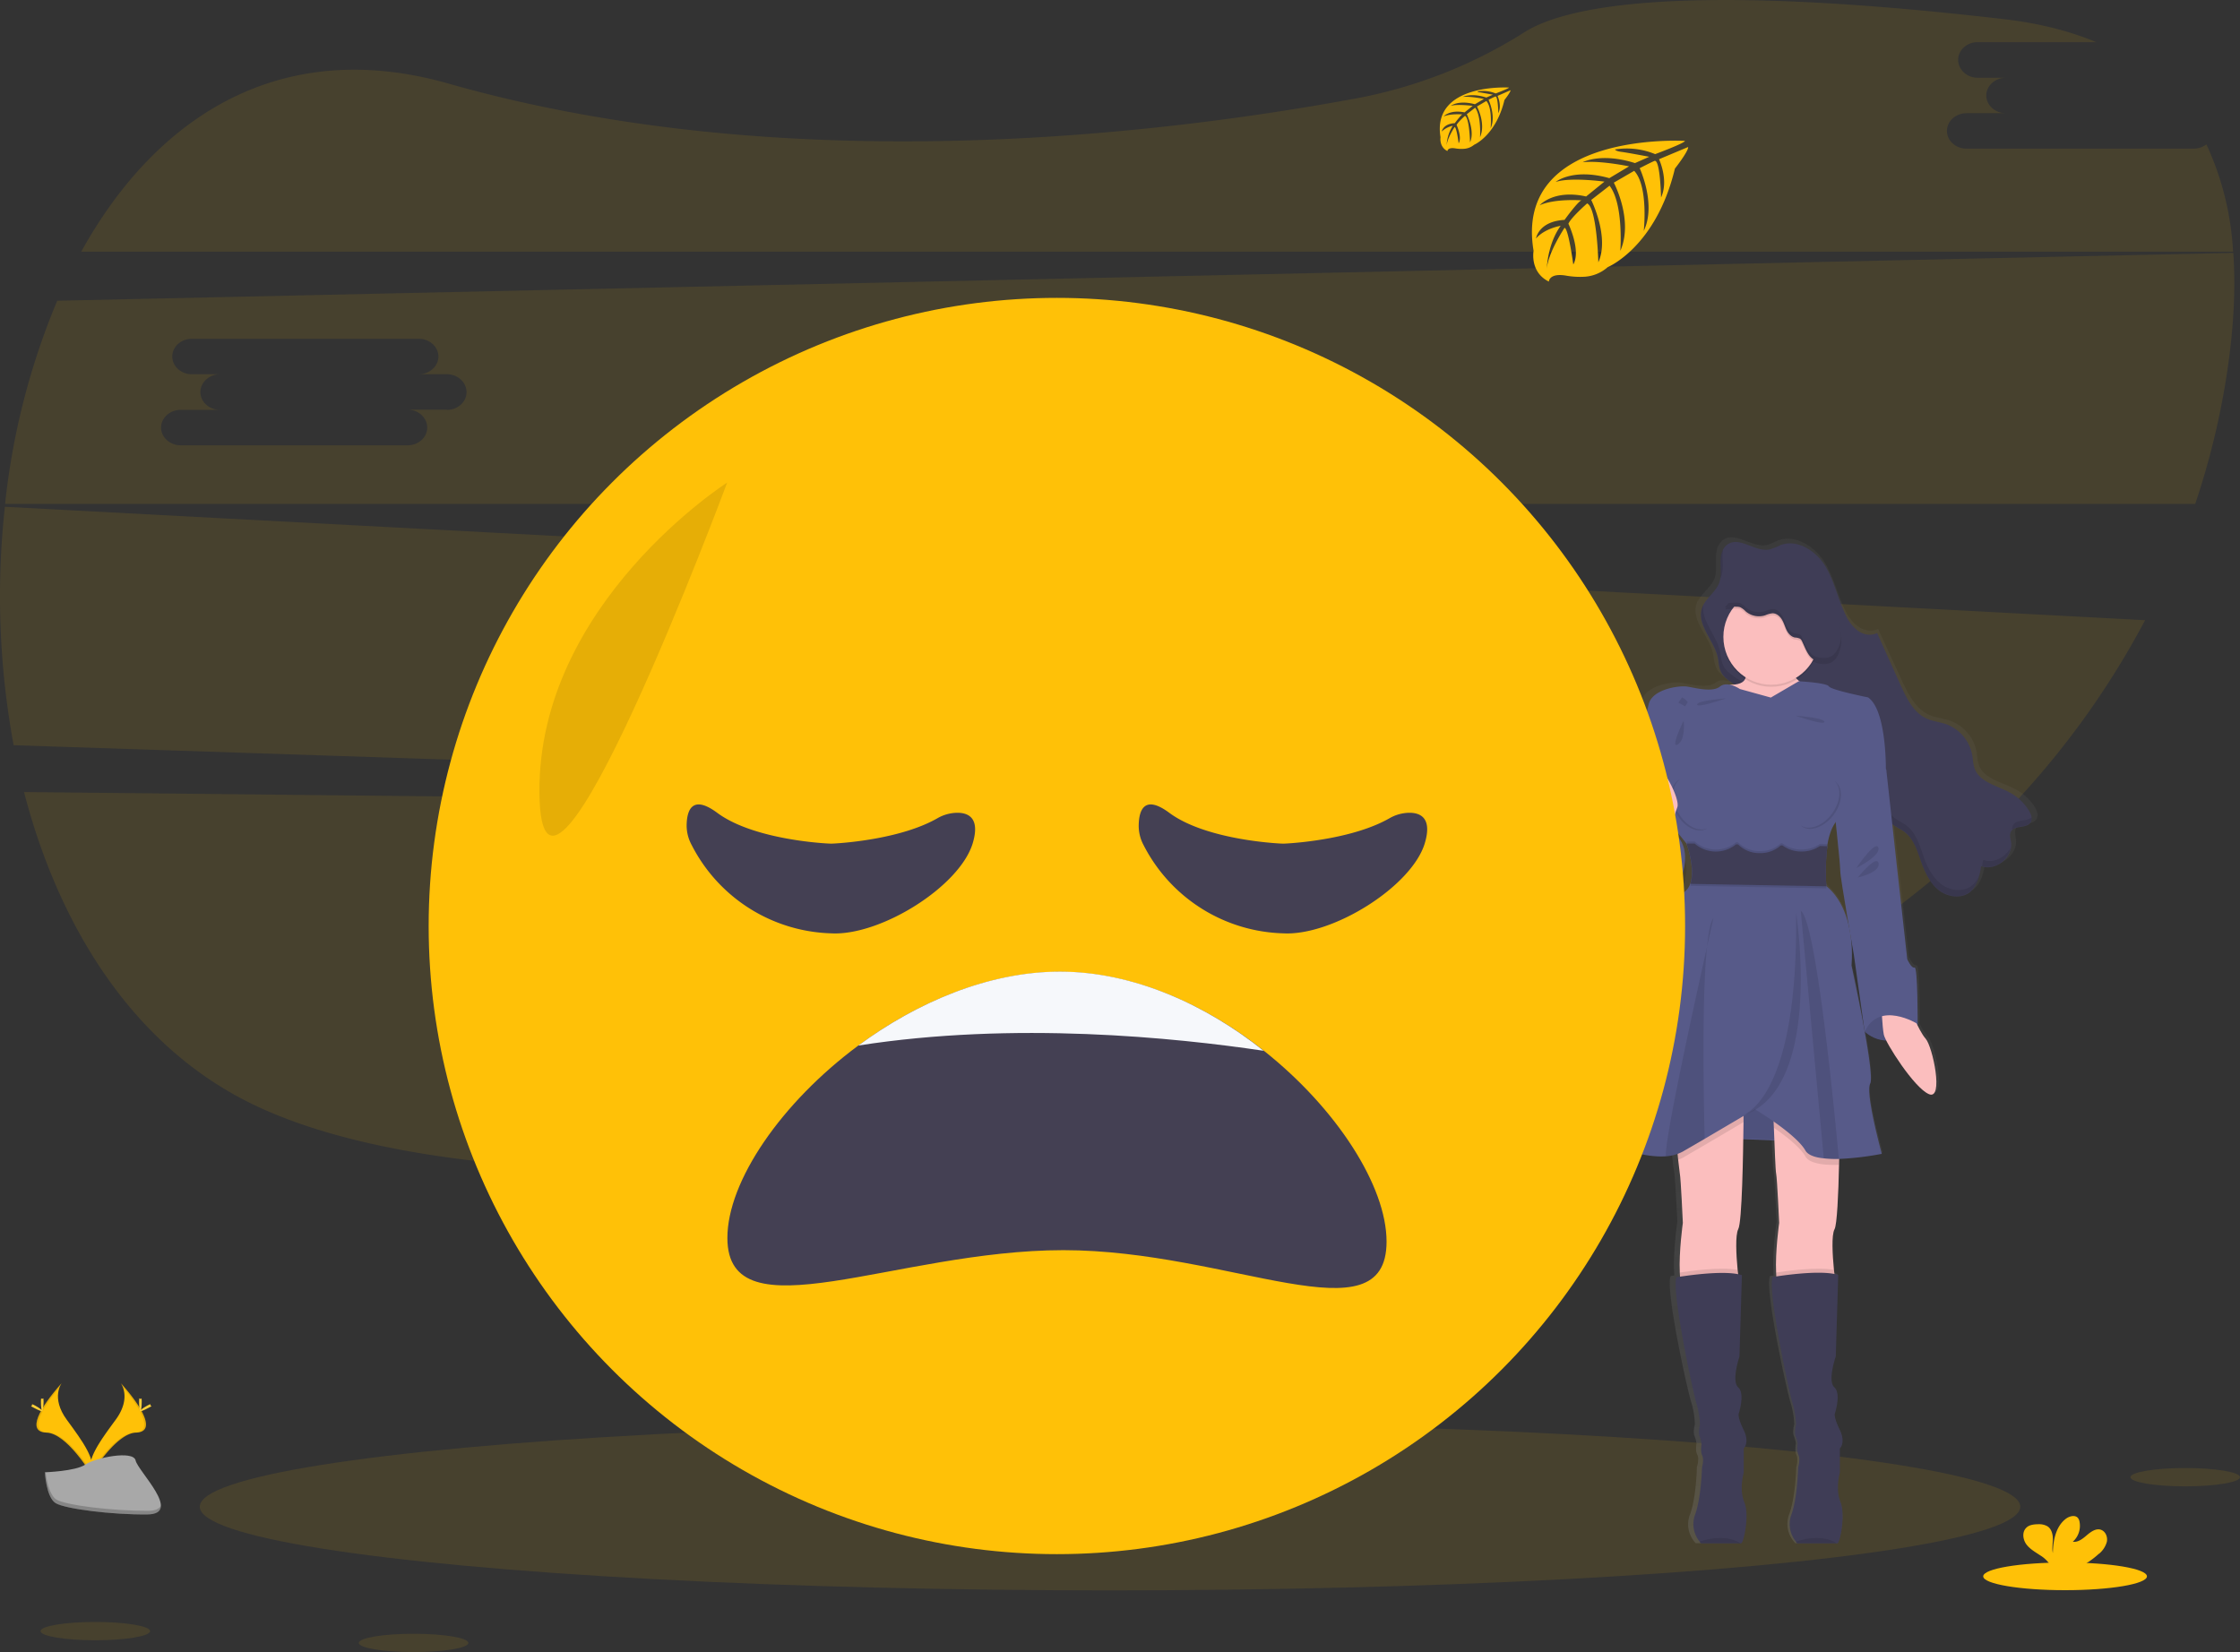 <svg data-name="Layer 1" xmlns="http://www.w3.org/2000/svg" width="1100" height="811.4"><rect width="100%" height="100%" fill="#333333" stroke="none"/><defs/><defs><linearGradient id="a" x1="942.1" y1="802.3" x2="942.1" y2="308.2" gradientUnits="userSpaceOnUse"><stop offset="0" stop-color="gray" stop-opacity=".3"/><stop offset=".5" stop-color="gray" stop-opacity=".1"/><stop offset="1" stop-color="gray" stop-opacity=".1"/></linearGradient></defs><path d="M11.8 389C29.2 456.1 66 514.2 124 542.3c120.7 58.5 393 28.3 596-6.3a478.7 478.7 0 00264.6-136.8zM1077.2 73H965.7c-5.3 0-9.6-3.9-9.6-8.7s4.3-8.7 9.6-8.7H985c-5.3 0-9.6-4-9.6-8.7s4.3-8.7 9.6-8.7h-13.8c-5.3 0-9.6-4-9.6-8.8s4.3-8.7 9.6-8.7h58.2c-12.9-5.4-28-9.3-45.4-11.3C825.4-9 768.8 3.2 748.8 15.7a234.5 234.5 0 01-81.6 32.4c-97.8 18.2-280.9 40.2-446.8-7-82.5-23.6-143.8 16.1-180.5 82.5h1056.7a143.4 143.4 0 00-13.1-52.7 10.2 10.2 0 01-6.3 2.1zM2.4 248.9A402.5 402.5 0 006.7 366l978.7 32.4a415.2 415.2 0 0068-93.8zm387 83.5h-19.2c5.3 0 9.6 4 9.6 8.8s-4.3 8.7-9.6 8.7H258.7c-5.3 0-9.6-4-9.6-8.7s4.3-8.7 9.6-8.7H278c-5.3 0-9.6-4-9.6-8.8s4.3-8.7 9.6-8.7h-13.8c-5.3 0-9.6-3.9-9.6-8.7s4.3-8.7 9.6-8.7h111.5c5.3 0 9.6 4 9.6 8.7s-4.3 8.7-9.6 8.7h13.8c5.3 0 9.6 4 9.6 8.7s-4.3 8.8-9.6 8.8zM1096.6 124.2L28.1 147.7a354.5 354.5 0 00-25.6 99.8H1078a379.3 379.3 0 0015.5-63.6c3.2-20.8 4.5-41 3.2-59.7zm-877.1 77h-19.3c5.3 0 9.6 4 9.6 8.8s-4.3 8.7-9.6 8.7H88.7c-5.3 0-9.6-4-9.6-8.7s4.3-8.7 9.6-8.7H108c-5.3 0-9.6-4-9.6-8.7s4.3-8.8 9.6-8.8H94.2c-5.3 0-9.6-3.9-9.6-8.7s4.3-8.7 9.6-8.7h111.5c5.3 0 9.6 4 9.6 8.7s-4.3 8.7-9.6 8.7h13.8c5.3 0 9.6 4 9.6 8.8s-4.3 8.7-9.6 8.7z" fill="#ffc107" opacity=".1"/><ellipse cx="545.1" cy="740" rx="447" ry="41.1" fill="#ffc107" opacity=".1"/><path d="M1050.6 444.6a1.5 1.5 0 010-.2v-.3a8.5 8.5 0 00-1.2-3.2 25.3 25.3 0 00-9.3-8.8c-6.6-3.6-15.7-5.1-18.3-12-.8-2.2-.8-4.5-1.2-6.8a20.3 20.3 0 00-13.4-15.2c-3.2-1-6.6-1.3-9.6-2.6-6.8-3-10.4-10-13.5-16.7l-11.8-25.6c-3 1.5-6.9.8-9.7-1.1a20.1 20.1 0 01-6.3-7.7c-4-8-5.8-16.9-10.6-24.4s-14.3-13.5-22.8-10.2a38.9 38.9 0 01-5 2.1c-7.3 1.7-15.3-6.6-21.5-2.6a7 7 0 00-2.4 2.7 1.2 1.2 0 010-.2 12.8 12.8 0 00-1.3 5.2v5.6a19.4 19.4 0 01-.2 3.7v-.1a12.3 12.3 0 01-.5 2c-1.6 4.3-6 7.2-8.2 11.2v-.2a10.6 10.6 0 00-.6 1.4 10.2 10.2 0 00-.6 3.3c-.1 7.6 8 14.8 8.9 23 .7 5.8 2 7.7 7 11l1 .7h-1.4a3.3 3.3 0 00-.5 0 6.1 6.1 0 00-5.2 1c-3.7 3-12.7.7-16.7 0s-17.5 1.2-19.4 8.7-5.2 23-5.2 23 0 10-1.2 11.8a.6.6 0 000 .4c0 2.8.1 19.4-2.6 23.7-.6 1-.6 3.2 0 6-3 3.6-5.6 7.8-5 10.6.8 5.7 12.3 23.6 28.8 14 0 0 9.5-17.2-2.4-26.4l.5-2 6.3 7.6.3 1h-.3a47 47 0 012.7 13 16 16 0 01-.8 4.9h.3l-.3 1a8.7 8.7 0 01-3.2 4.2c-8.2 5.8-17.7 47.7-17.7 47.7s-18.8 67.7-22.5 71.5c-3.1 3.2 16.4 12 31 11a23.9 23.9 0 006-1.1 151 151 0 001.1 9.5c.5 2.2 1.6 24.5 1.6 24.5s-2.1 14.4-1.6 24.5l.1 2-1.8.3c-2.8 6.2 8.6 57.9 10.2 62.2a41.4 41.4 0 011.7 10.6s-1 3.7-.2 5.7a13.8 13.8 0 011 3.8s-.7 3.4.4 5.5-.2 6-.2 6-.3 15.1-3.4 23.3a13.4 13.4 0 002.1 13.3 8.2 8.2 0 00.7.8s17.1.1 20.1 0h.4c1.2-.2 4.3-13.7 1.6-20.3s-.4-14.5-.4-14.5v-11.9s3.1-2.9 0-9-2.6-8-2.6-8 3.5-9.9-.2-13 .7-15.3.7-15.3l1.3-40.2a15.8 15.8 0 00-2-.5l-.2-2c-.7-7.3-1.3-17.2.3-20s2.3-27.5 2.5-44.6l15.8.6c.3 8 .7 15.3 1 16.2.4 2.2 1.5 24.5 1.5 24.5s-2.2 14.4-1.6 24.5l.1 2-1.8.3c-2.8 6.2 8.6 57.9 10.1 62.2a41.6 41.6 0 011.8 10.6s-1 3.7-.2 5.7a13.8 13.8 0 011 3.8s-.7 3.4.3 5.6-.1 6-.1 6-.4 15-3.5 23.2a13.4 13.4 0 002.3 13.3 8.2 8.2 0 00.7.8s17 .1 20 0h.5c1.2-.2 4.3-13.7 1.5-20.3s-.3-14.5-.3-14.5v-11.9s3-2.9 0-9-2.6-8-2.6-8 3.4-9.9-.2-13 .7-15.3.7-15.3l1.2-40.2a15.4 15.4 0 00-2-.5l-.2-2c-.7-7.3-1.3-17.2.3-20 1.3-2.4 2-17.2 2.3-31.8l.1-3a155 155 0 0021.6-2.4s-8.4-29.8-5.9-34.7c1.1-2-.5-13.2-2.6-25.2a17.5 17.5 0 0010.7 4c3.8 7.2 15.3 23.9 21.7 26.4 7.6 3 2-23.6-1.7-27.4a32.4 32.4 0 01-4.3-6.9l.3-.3c.1-.1.2-28.3-1.5-27.8s-3.8-4.2-3.8-4.2l-5.3-46.9-2.3-19.6c1.9 1.4 4.1 2.3 6 3.6 5.2 3.8 7 10.5 9.2 16.5 1.9 4.8 4.5 9.7 8.9 12.7s10.6 3.9 15 .8c4-3 5.1-8.2 6-13 7.3 2.6 16-4.2 15.1-11.7-.2-1.8-.9-3.8 0-5.4 2-3.2 8-1.4 10-4.5a3.3 3.3 0 00.6-1.8v-.3zm-97 25.8c-.2 1.8 2.3 16.2 4.3 27.5a35 35 0 00-11.4-19.8l-.1-1s-.2-2.9-.2-7a76.3 76.3 0 01.8-10.7v-.1h-.2l.2-1a32.5 32.5 0 012.4-8.7 24.2 24.2 0 011.8-3.1c1.1 9.7 2.4 22 2.3 23.9zm5.3 33.3l1.5 8.4 5.3 36.4v.2c-2.8-15.4-6.5-31.6-6.5-31.6a63 63 0 00-.3-13.4z" transform="translate(-50 -44.3)" fill="url(#a)"/><path d="M843.8 324.6c-1-9.2-11-17.2-8-26 1.7-4.8 6.8-7.7 8.5-12.5 1.1-3.1.6-6.6.6-10s.8-7 3.6-8.8c6-4 13.7 4.2 20.7 2.5a36.7 36.7 0 005-2c8.1-3.3 17.4 2.6 22 10s6.3 16.5 10.2 24.3a19.9 19.9 0 006 7.7c2.8 2 6.5 2.6 9.4 1.1l11.5 25.5c3 6.6 6.4 13.7 13 16.6 3 1.3 6.2 1.6 9.2 2.6a20 20 0 0113 15.2c.4 2.2.4 4.5 1.2 6.7 2.6 6.9 11.4 8.4 17.7 12a24.8 24.8 0 019 8.7c1 1.7 1.9 4 .8 5.7-1.9 3.1-7.8 1.3-9.6 4.4-1 1.6-.3 3.6 0 5.5.9 7.4-7.6 14.2-14.7 11.6-.8 4.8-2 10-5.8 13-4.2 3-10.3 2.2-14.5-.8s-6.7-7.9-8.6-12.7c-2.2-6-3.8-12.6-8.9-16.4-1.8-1.3-4-2.2-5.7-3.6-4-3-6-8.1-7.5-13-1.8-6-3.3-12.4-6-18.1s-6.9-11.1-12.7-13.8c-5.4-2.4-11.7-2.3-17.4-4.3-9.6-3.4-16.8-11.5-26.5-15.4a42.9 42.9 0 01-8.7-4.9c-4.8-3.2-6.1-5-6.8-10.8z" fill="#3f3d56"/><g opacity=".1"><path d="M844.7 284.2a10.1 10.1 0 00.6-1.3c1.1-3 .6-6.5.6-9.9a17.8 17.8 0 01.3-3.3 14 14 0 00-1.3 6.3c0 2.7.3 5.5-.2 8.2zM968 435.2c-4.1 3-10.3 2.3-14.5-.8s-6.7-7.8-8.5-12.7c-2.2-5.9-3.8-12.6-8.9-16.3-1.8-1.4-4-2.3-5.8-3.7-4-3-6-8-7.4-12.9-1.8-6.1-3.3-12.4-6-18.1s-6.9-11.2-12.7-13.8c-5.5-2.4-11.7-2.3-17.4-4.3-9.7-3.4-16.8-11.5-26.5-15.4a43.5 43.5 0 01-8.7-4.9c-4.7-3.3-6-5.1-6.7-10.9-1-8.6-9.8-16.2-8.4-24.4a12.7 12.7 0 00-.6 1.4c-3 8.8 7 16.8 8 26 .6 5.8 2 7.6 6.7 10.9a43.5 43.5 0 008.7 5c9.6 3.8 16.8 12 26.5 15.3 5.6 2 12 1.9 17.4 4.3 5.8 2.6 10 8 12.7 13.8s4.2 12 6 18c1.5 5 3.4 10 7.4 13 1.8 1.4 4 2.3 5.8 3.6 5 3.8 6.7 10.5 8.9 16.4 1.8 4.8 4.4 9.7 8.6 12.7s10.3 3.9 14.4.8c2.7-2 4-5 5-8.4a12.3 12.3 0 01-4 5.4zM988.6 405.2a4.2 4.2 0 00-.5 2.3c2.2-2.2 7.3-.9 9.1-3.8a3.6 3.6 0 00.5-2.3c-2.3 2.2-7.4.9-9.1 3.8zM973.9 422.3l-.6 3.1c6 2 13.1-3 14.1-9.2-2.4 4.8-8.4 8-13.5 6.1z"/></g><path d="M856.8 329.4s3.3 6.7-6.5 6.9 6.3 43.6 6.3 43.6l16.3 20.8 20.3-11 1.2-30.3L896 341s-19-6.1-15.5-14.3-23.6 2.7-23.6 2.7z" fill="#fbbebe"/><path d="M915.8 506.8s12 11.8 26-3.9L931 491.5h-13.6z" fill="#575a89"/><path d="M917 491.5l-1.6 15.3s12 11.8 26-3.9" opacity=".1"/><path d="M937.3 493.6s4.8 12.6 8.3 16.5 9 30.3 1.7 27.3-21.4-25.3-22.2-29.2-1.2-14.6-1.2-14.6z" fill="#fbbebe"/><path fill="#575a89" d="M832.4 558.6l64.7 2.5-7.5-27.4-32.6-.6-24.6 25.5z"/><path opacity=".1" d="M841.4 558.6l64.7 2.5-7.5-27.4-32.6-.6-24.6 25.5z"/><path d="M853.6 603.7c-1.5 2.9-1 12.7-.3 20l1 8.2s-24.2 7.5-27.9 1c-1-1.6-1.4-4.5-1.5-8-.5-10 1.5-24.3 1.5-24.3s-1-22.2-1.5-24.3l-.8-6.7-.9-9.3 33-17.5v8.3c-.2 15.8-.7 49.1-2.6 52.6z" fill="#fbbebe"/><path d="M854.3 632s-24.2 7.4-27.9 1c-1-1.7-1.4-4.6-1.5-8 5-.8 20.2-2.9 28.4-1.3l1 8.2z" opacity=".1"/><path d="M855 758h-19.7a9 9 0 01-.7-.9 13.6 13.6 0 01-2.2-13.2c3-8.1 3.4-23.1 3.4-23.1s1.1-3.9.1-6-.3-5.5-.3-5.5a14.3 14.3 0 00-1-3.9c-.8-2 .2-5.6.2-5.6a42.5 42.5 0 00-1.7-10.5c-1.5-4.4-12.5-55.9-9.8-62 0 0 23.3-4 32.1-1l-1.2 40s-4.1 12-.6 15.1.2 13 .2 13-.5 1.9 2.5 8 0 9 0 9v11.9s-2.4 8 .3 14.5-.4 20-1.5 20.1z" fill="#3f3d56"/><path d="M900.9 603.7c-1.6 2.9-1 12.7-.3 20l1 8.2s-24.2 7.5-27.9 1c-1-1.6-1.4-4.5-1.5-8-.5-10 1.5-24.3 1.5-24.3s-1-22.2-1.5-24.3c-.3-1.2-.7-12.4-1.1-22.4l-.6-16.2 33 5s0 14.6-.4 29.5c-.3 14.4-1 29.3-2.2 31.5z" fill="#fbbebe"/><path d="M901.5 632s-24.1 7.4-27.8 1c-1-1.7-1.4-4.6-1.5-8 5-.8 20.2-2.9 28.4-1.3l1 8.2z" opacity=".1"/><path d="M902.4 758h-19.9a9 9 0 01-.6-.9 13.6 13.6 0 01-2.2-13.2c3-8.2 3.3-23.2 3.3-23.2s1.2-3.8.2-6-.4-5.5-.4-5.5a14.3 14.3 0 00-1-3.8c-.8-2 .2-5.7.2-5.7a42.5 42.5 0 00-1.7-10.5c-1.5-4.3-12.5-55.8-9.8-62 0 0 23.3-4 32.2-1l-1.2 40s-4.2 12-.7 15.2.2 13 .2 13-.5 1.8 2.5 8 0 9 0 9v11.8s-2.3 8 .3 14.5-.3 20-1.4 20.2z" fill="#3f3d56"/><circle cx="869.8" cy="313.8" r="23.5" opacity=".1"/><circle cx="869.8" cy="312.8" r="23.5" fill="#fbbebe"/><path d="M823.3 560.3l33-17.5-.1 8.3a2516.5 2516.5 0 01-29.8 17.5 14.2 14.2 0 01-2.3 1l-.9-9.4zM903.5 542.7s0 14.5-.4 29.4a55.5 55.5 0 01-7.5-.2c-4.3-.5-7.7-1.6-9-3.9-2.5-4.4-9.5-10-15.5-14.1l-.5-16.3z" opacity=".1"/><path d="M897.4 415.6a95.2 95.2 0 00-.5 19.6c15.2 12.6 12.3 38.9 12.3 38.9s11.7 53.3 9.2 58.1 5.7 34.5 5.7 34.5a145.5 145.5 0 01-21 2.5 55.5 55.5 0 01-7.5-.3c-4.3-.4-7.7-1.6-9-3.8-4.6-8.2-24.8-20.3-24.8-20.3L837 559.4l-10.7 6.2a19.8 19.8 0 01-8.3 2.3c-14.2 1-33-7.8-30-11 3.6-3.8 21.8-71.2 21.8-71.2s9.2-41.6 17.2-47.5a8.7 8.7 0 003-4.1c2.7-7.7-1.9-19.9-1.9-19.9s-25.8-31.8-24.6-33.6 1.1-11.7 1.1-11.7 3.2-15.5 5-23 15-9.3 18.9-8.7 12.4 3 16.1 0 9.8 1.2 9.8 1.2l15.2 4.2 13.7-8s13.7.7 14.8 2.5 19.2 5.4 19.2 5.4c9.2 6.1 8.8 35.5 8.8 35.5s-22 19.1-26.5 29a33 33 0 00-2.3 8.6z" fill="#575a89"/><path d="M921.3 374l5 4 5.1 46.4 5.2 46.7s2 4.6 3.6 4.1 1.5 27.7 1.5 27.7-19-11.8-26 3.9l-5.3-37.7s-6.8-38.5-6.7-41.5-3.5-35.5-3.5-35.5zM807.3 376l-3.7 4.6s.3 19.3-2.5 24 7.8 32 11.8 30.3 13-44.3 13-44.8-18.6-14-18.6-14z" fill="#575a89"/><path d="M807 403.6s-11.8 11.8-11 17.5 12 23.5 28 13.9c0 0 15-28-17-31.4z" fill="#575a89"/><path d="M854.7 758h-19.4a9 9 0 01-.7-.8c4.2-1.5 13.3-3.6 20.1.8zM902 758h-19.4a9 9 0 01-.7-.8c4.2-1.5 13.3-3.6 20.1.8zM838.3 464.8c-2.6 24.5-1.7 73-1.2 94.6l-10.7 6.2a19.8 19.8 0 01-8.3 2.3c-1-6.6 13.6-73.5 20.2-103zM841.4 451l-3.1 13.8c.7-7 1.7-12 3.1-13.9zM882 448.3s14.2 89-27.8 100c0 0 29-4.4 27.8-100z" opacity=".1"/><path d="M903 569.2a55.5 55.5 0 01-7.4-.3l-11.3-121.6c7.2 4.7 15.9 91 18.7 121.9zM852.3 299a6.2 6.2 0 012.2.2 9.7 9.7 0 012.8 2.1 10 10 0 009.5 1.9 12.6 12.6 0 013.6-1c2 0 3.6 1.4 4.6 3s1.5 3.5 2.3 5.2 2.2 3.3 4.1 3.7a7.1 7.1 0 012.6.6 3.7 3.7 0 011.1 1.6c1.6 3.3 2.8 7.3 6.2 9a9.2 9.2 0 003.9.8 8.2 8.2 0 004-.7 7.7 7.7 0 003-3c2-3.4 2.2-7.6 1.7-11.6a32.2 32.2 0 00-5.2-14 29.4 29.4 0 00-26.8-12.5 37.4 37.4 0 00-5.4 1 29.2 29.2 0 00-16.5 10.2 34.6 34.6 0 01-3 3.8l5.3-.4z" opacity=".1"/><path d="M852.3 298a6.2 6.2 0 012.2.2 9.7 9.7 0 012.8 2.1 10 10 0 009.5 1.9 12.6 12.6 0 013.6-1c2 0 3.6 1.4 4.6 3s1.5 3.5 2.3 5.2 2.2 3.3 4.1 3.7a7.1 7.1 0 012.6.6 3.7 3.7 0 011.1 1.6c1.6 3.3 2.8 7.3 6.2 9a9.2 9.2 0 003.9.8 8.2 8.2 0 004-.7 7.7 7.7 0 003-3c2-3.4 2.2-7.6 1.7-11.6a32.2 32.2 0 00-5.2-14 29.4 29.4 0 00-26.8-12.5 37.4 37.4 0 00-5.4 1 29.2 29.2 0 00-16.5 10.2 34.6 34.6 0 01-3 3.8l5.3-.4z" fill="#3f3d56"/><path d="M826.8 354s1.1 9.2-2.9 11.6 2.9-11.7 2.9-11.7zM911.6 426.3s9.5-14 10.8-10-10.8 10-10.8 10zM912.3 431s9.3-11.6 10.2-7-10.3 7-10.3 7zM884.7 417.2a15.2 15.2 0 01-9.4-3h-.8a14.8 14.8 0 01-10.3 3.8 14.6 14.6 0 01-10.7-4.3h-1a15.7 15.7 0 01-20.3-.4h-4s4.6 12.2 1.9 19.8l66.8 1.2a95.2 95.2 0 01.5-19.7l-3.7-.1a15.4 15.4 0 01-9 2.7z" opacity=".1"/><path d="M884.7 419.2a15.2 15.2 0 01-9.4-3h-.8a14.8 14.8 0 01-10.3 3.8 14.6 14.6 0 01-10.7-4.3h-1a15.7 15.7 0 01-20.3-.4h-4s4.6 12.2 1.9 19.8l66.8 1.2a95.2 95.2 0 01.5-19.7l-3.7-.1a15.4 15.4 0 01-9 2.7z" opacity=".1"/><path d="M884.7 418.2a15.2 15.2 0 01-9.4-3h-.8a14.8 14.8 0 01-10.3 3.8 14.6 14.6 0 01-10.7-4.3h-1a15.7 15.7 0 01-20.3-.4h-4s4.6 12.2 1.9 19.8l66.8 1.2a95.2 95.2 0 01.5-19.7l-3.7-.1a15.4 15.4 0 01-9 2.7z" fill="#3f3d56"/><path d="M881.8 351.5s14 1 14.1 3-14.1-3-14.1-3zM847.6 343s-14 1-14.2 3 14.2-3 14.2-3zM901.4 383.9l-.5-.3c3.6 3.3 3 10.3-1.4 16.2s-11.1 8.3-15.2 5.6l.4.4c4 3 11 .6 15.6-5.4s5-13.4 1-16.5zM824 399c-3.5-6.4-3-13.5 1-16.2l-.5.2c-4.4 2.5-5 9.9-1.3 16.5s10.2 10 14.7 7.6a3.8 3.8 0 00.4-.3c-4.4 2-10.7-1.3-14.2-7.8zM828.8 344.9l-1.3 2-3.3-1.8 1.8-2.6a7.3 7.3 0 012.8 2.4z" opacity=".1"/><path d="M808 419s2.8-13.9-1-18.3-2.8-27.3 3.2-26.8 15 18.7 13.5 22.5-7.1 23.5-7.1 23.5z" fill="#fbbebe"/><path d="M902 319.5a7.7 7.7 0 01-3 3 8.2 8.2 0 01-4 .6 9.2 9.2 0 01-3.8-.8c-3.4-1.7-4.6-5.7-6.2-9a3.7 3.7 0 00-1-1.6 7.1 7.1 0 00-2.6-.6c-1.8-.4-3.2-2-4-3.8s-1.4-3.6-2.4-5.2-2.6-3-4.5-3a12.3 12.3 0 00-3.6 1 10 10 0 01-9.6-1.8 9.7 9.7 0 00-2.8-2.1 6.2 6.2 0 00-2.2-.2c-1.2 0-2.3 0-3.5.2a25.1 25.1 0 01-1.8 2.1c1.8-.2 3.5-.3 5.3-.3a6.2 6.2 0 012.2.2 9.7 9.7 0 012.8 2.1 10 10 0 009.6 1.9 12.3 12.3 0 013.6-1c1.9 0 3.5 1.3 4.5 3s1.5 3.4 2.4 5.1 2.2 3.4 4 3.8a7.1 7.1 0 012.6.6 3.7 3.7 0 011.1 1.6c1.6 3.3 2.8 7.3 6.2 9a9.2 9.2 0 003.9.8 8.2 8.2 0 004-.7 7.7 7.7 0 003-3 16.6 16.6 0 002-9.2 15.3 15.3 0 01-2.2 7.3z" opacity=".1"/><ellipse cx="812.4" cy="423.7" rx="9" ry="6.1" fill="#575a89"/><circle cx="519" cy="454.8" r="308.5" fill="#ffc107"/><path d="M680.9 609.8c0 48.7-76.6 4.2-158.7 4.2s-165 42.7-165-6c0-27.8 26.4-66.4 64.3-94.5 28.6-21.1 63.8-36.2 99-36.2 36.3 0 71.9 16.3 100.2 38.8 35.8 28.4 60.2 66.5 60.2 93.7z" fill="#444053"/><path d="M620.7 516.1c-43.6-6.5-122.5-14.6-199.2-2.6 28.6-21.1 63.8-36.3 99-36.3 36.3 0 71.9 16.4 100.2 39z" fill="#f6f8fb"/><path d="M357.1 237s-93 59.4-92.2 152.4S357.1 237 357.1 237z" opacity=".1"/><path d="M827.4 69.2s-84.2-5-74.3 54c0 0-2 10.4 7.5 15.1 0 0 .1-4.4 8.6-2.9a39 39 0 009.2.5 19 19 0 0011.1-4.7s23.7-9.7 33-48.4c0 0 6.7-8.5 6.5-10.6l-14.3 6s4.9 10.3 1 18.8c0 0-.4-18.4-3.1-18-.6.1-7.4 3.6-7.4 3.6s8.3 17.8 2 30.8c0 0 2.4-22-4.7-29.5l-10 5.8s9.8 18.4 3.2 33.5c0 0 1.7-23-5.3-32l-9 7s9.1 18.2 3.5 30.6c0 0-.7-26.8-5.5-28.9 0 0-8 7-9.2 10 0 0 6.3 13.1 2.4 20 0 0-2.4-17.8-4.3-18 0 0-8 12-8.7 20 0 0 .3-12 6.8-21 0 0-7.7 1.2-12.1 6.2 0 0 1.2-8.4 14-9.1 0 0 6.5-9 8.3-9.6 0 0-12.8-1-20.5 2.4 0 0 6.8-7.9 22.8-4.3l9-7.3s-16.8-2.3-24 .2c0 0 8.3-7 26.4-1.9l9.7-5.8s-14.3-3-22.8-2c0 0 9-4.9 25.7.4l7-3.1s-10.5-2-13.6-2.4-3.2-1.2-3.2-1.2a36.4 36.4 0 0119.7 2.3s14.8-5.5 14.6-6.5zM741 43s-38-2.3-33.6 24.4c0 0-.8 4.7 3.4 6.8 0 0 0-2 4-1.3a18 18 0 004 .2 8.7 8.7 0 005.1-2s10.7-4.5 14.9-22c0 0 3-3.8 3-4.8l-6.4 2.8s2.2 4.6.4 8.5c0 0-.2-8.4-1.4-8.2-.3 0-3.4 1.6-3.4 1.6s3.8 8.1 1 14c0 0 1-10-2.1-13.4l-4.6 2.7s4.5 8.3 1.5 15.1c0 0 .7-10.4-2.4-14.5l-4.1 3.2s4.1 8.2 1.6 13.8c0 0-.3-12-2.5-13 0 0-3.6 3.2-4.1 4.5 0 0 2.8 6 1 9 0 0-1-8-2-8 0 0-3.5 5.3-3.9 9a19.5 19.5 0 013-9.6 10.7 10.7 0 00-5.4 2.8s.6-3.8 6.4-4.1c0 0 3-4 3.7-4.3 0 0-5.8-.5-9.2 1 0 0 3-3.5 10.3-2l4-3.2s-7.6-1-10.8 0c0 0 3.7-3 11.9-.8l4.4-2.6s-6.5-1.4-10.4-1c0 0 4.1-2.1 11.6.3l3.2-1.4-6.1-1.1c-1.4-.1-1.5-.5-1.5-.5a16.4 16.4 0 019 1s6.6-2.5 6.5-2.9z" fill="#ffc107"/><ellipse cx="1073.1" cy="725.5" rx="26.9" ry="4.5" fill="#ffc107" opacity=".1"/><ellipse cx="46.8" cy="801.1" rx="26.9" ry="4.5" fill="#ffc107" opacity=".1"/><ellipse cx="203.1" cy="806.9" rx="26.9" ry="4.5" fill="#ffc107" opacity=".1"/><ellipse cx="1014.1" cy="774.2" rx="40.2" ry="6.8" fill="#ffc107"/><path d="M1030.8 763.1a11.7 11.7 0 003.8-5.8c.5-2.3-.5-5-2.7-5.9-2.4-1-5 .8-7 2.5s-4.3 3.7-7 3.3a10.5 10.5 0 003.3-9.8 4.1 4.1 0 00-.9-2c-1.4-1.4-3.8-.8-5.5.3-5.2 3.7-6.6 10.8-6.7 17.1-.5-2.3 0-4.7 0-7s-.7-5-2.7-6.2a8 8 0 00-4-1c-2.3 0-5 .2-6.5 1.9-2 2.1-1.5 5.7.2 8s4.4 3.8 6.8 5.4a15 15 0 014.8 4.6 4.8 4.8 0 01.4.9h14.6a40.8 40.8 0 009-6.3zM59.3 679.3s5.5 7.1-2.5 18-14.7 20-12 26.7c0 0 12.1-20.1 22-20.4s3.4-12.2-7.5-24.3z" fill="#ffc107"/><path d="M59.3 679.3a9 9 0 011.2 2.2c9.6 11.3 14.7 21.9 5.5 22.1-8.7.3-19 15.7-21.5 19.6a9.3 9.3 0 00.3.8s12.1-20 22-20.4 3.4-12.2-7.5-24.3z" opacity=".1"/><path d="M69.6 688.4c0 2.5-.3 4.6-.7 4.6s-.6-2-.6-4.6.3-1.3.7-1.3.6-1.2.6 1.3z" fill="#ffd037"/><path d="M73 691.4c-2.2 1.2-4.1 2-4.3 1.7s1.5-1.6 3.7-2.8 1.3-.3 1.5 0 1.4 0-.9 1.1z" fill="#ffd037"/><path d="M30.3 679.3s-5.5 7.1 2.5 18 14.7 20 12 26.7c0 0-12-20.1-22-20.4s-3.3-12.2 7.5-24.3z" fill="#ffc107"/><path d="M30.3 679.3a8.6 8.6 0 00-1.1 2.2c-9.6 11.3-14.8 21.9-5.5 22.1 8.6.3 19 15.7 21.4 19.6a9.2 9.2 0 01-.3.8s-12-20-22-20.4-3.3-12.2 7.5-24.3z" opacity=".1"/><path d="M20.1 688.4c0 2.5.3 4.6.6 4.6s.7-2 .7-4.6-.4-1.3-.7-1.3-.6-1.2-.6 1.3z" fill="#ffd037"/><path d="M16.6 691.4c2.2 1.2 4.2 2 4.3 1.7s-1.5-1.6-3.7-2.8-1.3-.3-1.5 0-1.3 0 .9 1.1z" fill="#ffd037"/><path d="M21.9 723.1s15.3-.5 20-3.8 23.6-7.2 24.7-2 23.1 26.3 5.8 26.5-40.3-2.7-45-5.5S22 723 22 723z" fill="#a8a8a8"/><path d="M72.7 742c-17.4.1-40.3-2.7-45-5.5-3.5-2.2-4.9-9.9-5.3-13.4h-.5s1 12.4 5.5 15.2 27.6 5.7 45 5.5c5 0 6.7-1.8 6.6-4.4-.7 1.6-2.6 2.6-6.3 2.6z" opacity=".2"/><path d="M409.3 414.3c5.9-.3 33.5-2.4 51-12.4a19.9 19.9 0 019.3-2.7c5.6-.2 12 2.2 8 15.2-6.7 21.3-45.4 45.3-69.4 44a79.5 79.5 0 01-68.5-43.3 20 20 0 01-2.5-10.3c.2-6.6 2.6-14.8 15-5.6 16.7 12.4 48.5 14.8 54.8 15.1a21.1 21.1 0 002.3 0zM631.3 414.3c5.9-.3 33.5-2.4 51-12.4a19.9 19.9 0 019.3-2.7c5.6-.2 12 2.2 8 15.2-6.7 21.3-45.4 45.3-69.4 44a79.5 79.5 0 01-68.6-43.3 20 20 0 01-2.4-10.3c.2-6.6 2.6-14.8 15-5.6 16.7 12.4 48.5 14.8 54.8 15.1a21.1 21.1 0 002.3 0z" fill="#444053"/></svg>